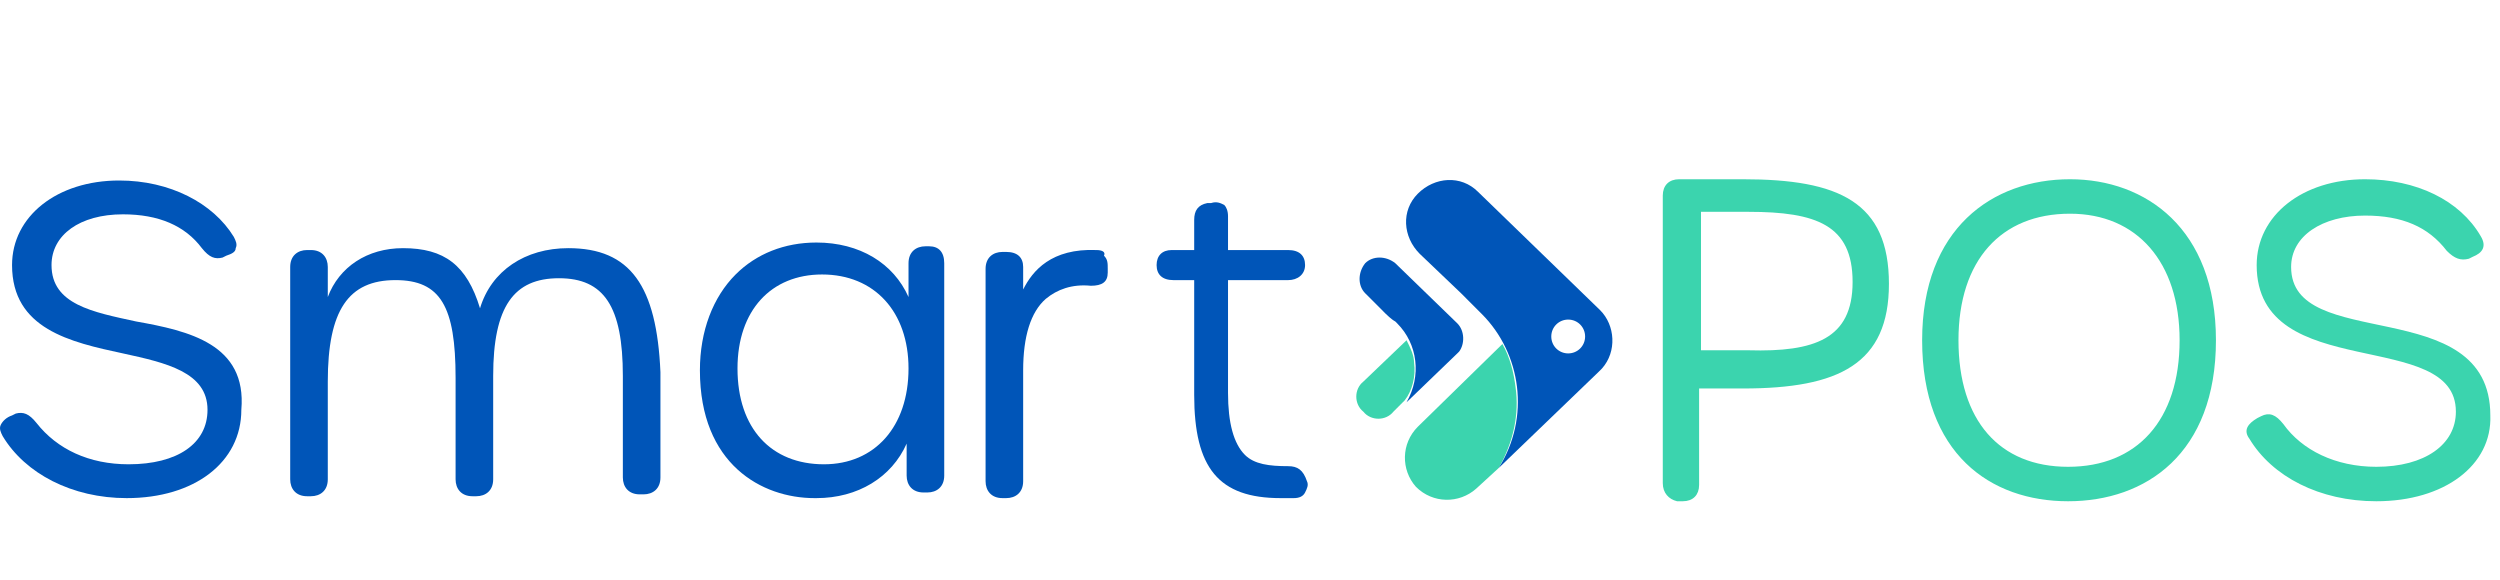 <svg width="250" height="58" viewBox="0 0 250 58" fill="none" xmlns="http://www.w3.org/2000/svg">
<path d="M13.609 32.146C9.287 31.206 5.152 30.454 5.152 26.508C5.152 23.501 7.971 21.433 12.294 21.433C15.865 21.433 18.496 22.561 20.187 24.816C20.939 25.756 21.503 25.944 22.255 25.756L22.631 25.568C23.194 25.38 23.57 25.192 23.57 24.816C23.758 24.441 23.57 24.065 23.382 23.689C21.315 20.306 16.992 18.05 11.918 18.05C5.716 18.05 1.205 21.621 1.205 26.508C1.205 32.898 7.032 34.213 12.294 35.341C16.616 36.281 20.751 37.22 20.751 40.979C20.751 44.362 17.744 46.429 12.858 46.429C8.911 46.429 5.716 44.926 3.649 42.295C2.897 41.355 2.333 41.167 1.581 41.355L1.205 41.543C0.642 41.731 0.266 42.107 0.078 42.483C-0.11 42.858 0.078 43.234 0.266 43.61C2.521 47.369 7.22 49.812 12.67 49.812C19.436 49.812 24.134 46.241 24.134 40.979C24.698 34.401 18.872 33.086 13.609 32.146Z" fill="#0055B8"/>
<path d="M56.835 24.816C52.513 24.816 49.13 27.072 48.002 30.83C46.687 26.508 44.431 24.816 40.297 24.816C36.726 24.816 33.907 26.696 32.779 29.703V26.696C32.779 25.756 32.215 25.004 31.088 25.004H30.712C29.772 25.004 29.02 25.568 29.02 26.696V47.933C29.02 48.873 29.584 49.624 30.712 49.624H31.088C32.027 49.624 32.779 49.06 32.779 47.933V38.16C32.779 31.018 34.846 28.011 39.545 28.011C44.055 28.011 45.559 30.642 45.559 37.784V47.933C45.559 48.873 46.123 49.624 47.25 49.624H47.626C48.566 49.624 49.318 49.06 49.318 47.933V37.596C49.318 30.642 51.385 27.823 55.895 27.823C60.406 27.823 62.285 30.642 62.285 37.596V47.745C62.285 48.685 62.849 49.436 63.977 49.436H64.353C65.292 49.436 66.044 48.873 66.044 47.745V37.22C65.668 28.575 63.037 24.816 56.835 24.816Z" fill="#0055B8"/>
<path d="M92.919 24.629H92.544C91.604 24.629 90.852 25.192 90.852 26.32V29.703C89.349 26.32 85.966 24.253 81.643 24.253C78.448 24.253 75.629 25.38 73.562 27.448C71.307 29.703 69.991 33.086 69.991 37.032C69.991 46.429 76.193 49.812 81.455 49.812H81.643C85.778 49.812 89.161 47.745 90.664 44.362V47.557C90.664 48.497 91.228 49.248 92.356 49.248H92.732C93.671 49.248 94.423 48.685 94.423 47.557V26.32C94.423 25.192 93.859 24.629 92.919 24.629ZM90.852 36.845C90.852 42.671 87.469 46.429 82.395 46.429C77.133 46.429 73.75 42.859 73.75 36.845C73.75 31.018 77.133 27.448 82.207 27.448C87.469 27.448 90.852 31.206 90.852 36.845Z" fill="#0055B8"/>
<path d="M109.646 25.005C105.135 24.817 103.256 27.072 102.316 28.951V26.696C102.316 25.756 101.752 25.193 100.625 25.193H100.249C99.309 25.193 98.558 25.756 98.558 26.884V48.121C98.558 49.061 99.121 49.812 100.249 49.812H100.625C101.565 49.812 102.316 49.249 102.316 48.121V37.033C102.316 33.65 103.068 31.207 104.572 29.891C105.699 28.951 107.203 28.387 109.082 28.576C110.21 28.576 110.774 28.2 110.774 27.26V26.884C110.774 26.32 110.774 25.944 110.398 25.569C110.586 25.193 110.21 25.005 109.646 25.005Z" fill="#0055B8"/>
<path d="M128.816 46.617C126.936 46.617 125.433 46.43 124.493 45.49C123.366 44.362 122.802 42.295 122.802 39.288V28.012H128.816C129.756 28.012 130.507 27.448 130.507 26.508C130.507 25.568 129.943 25.005 128.816 25.005H122.802V21.622C122.802 21.058 122.614 20.682 122.426 20.494C122.05 20.306 121.674 20.118 121.11 20.306H120.735C119.795 20.494 119.419 21.058 119.419 21.998V25.005H117.164C116.224 25.005 115.66 25.568 115.66 26.508C115.66 27.448 116.224 28.012 117.352 28.012H119.419V39.476C119.419 46.805 121.862 49.812 128.064 49.812H128.44C128.628 49.812 129.004 49.812 129.38 49.812C129.944 49.812 130.319 49.624 130.507 49.249C130.695 48.873 130.883 48.497 130.695 48.121C130.319 46.993 129.756 46.617 128.816 46.617Z" fill="#0055B8"/>
<path d="M151.556 38.724C151.368 37.22 150.993 35.717 150.241 34.401L141.784 42.671C140.092 44.362 140.092 46.993 141.596 48.685C143.287 50.376 145.918 50.376 147.61 48.873L149.865 46.805C151.368 44.174 151.932 41.355 151.556 38.724Z" fill="#3BD4AE"/>
<path d="M160.014 36.657C160.201 36.657 160.202 36.469 160.389 36.281C160.389 36.469 160.201 36.469 160.014 36.657Z" fill="#3BD4AE"/>
<path d="M160.014 31.019L147.798 19.178C146.107 17.487 143.475 17.675 141.784 19.366C140.093 21.058 140.28 23.689 141.972 25.381L146.107 29.327C146.107 29.327 147.234 30.455 147.798 31.019L148.174 31.395C152.121 35.341 153.06 41.731 149.865 46.806C149.865 46.806 159.45 37.596 159.826 37.221L160.202 36.845C161.705 35.153 161.518 32.522 160.014 31.019ZM156.819 35.341C155.879 35.341 155.128 34.59 155.128 33.65C155.128 32.71 155.879 31.958 156.819 31.958C157.759 31.958 158.511 32.71 158.511 33.65C158.511 34.59 157.759 35.341 156.819 35.341Z" fill="#0055B8"/>
<path d="M141.408 36.281C141.408 35.529 141.032 34.777 140.656 34.025L136.334 38.16C135.394 38.912 135.394 40.415 136.334 41.167C137.085 42.107 138.589 42.107 139.341 41.167L140.468 40.039C141.22 39.1 141.596 37.596 141.408 36.281Z" fill="#3BD4AE"/>
<path d="M145.73 35.153L145.918 34.965C145.73 35.153 145.73 35.153 145.73 35.153Z" fill="#3BD4AE"/>
<path d="M145.73 32.334L139.528 26.32C138.588 25.568 137.273 25.568 136.521 26.32C135.769 27.26 135.769 28.575 136.521 29.327L138.588 31.395C138.588 31.395 139.152 31.958 139.528 32.146L139.716 32.334C141.783 34.401 142.159 37.596 140.656 40.228C140.656 40.228 145.542 35.529 145.73 35.341L145.918 35.153C146.482 34.401 146.482 33.086 145.73 32.334Z" fill="#0055B8"/>
<path d="M166.403 48.309V19.554C166.403 18.614 166.967 18.05 167.907 18.05H174.297C183.882 18.05 188.768 20.306 188.768 28.387C188.768 36.281 183.882 38.724 174.297 38.724H169.786V48.497C169.786 49.436 169.223 50 168.283 50H167.719C166.967 49.812 166.403 49.248 166.403 48.309ZM185.385 28.199C185.385 22.373 181.626 21.058 174.861 21.058H169.974V35.153H174.861C181.439 35.341 185.385 34.025 185.385 28.199Z" fill="#3BD4AE"/>
<path d="M166.403 48.309V19.554C166.403 18.614 166.967 18.05 167.907 18.05H174.297C183.882 18.05 188.768 20.306 188.768 28.387C188.768 36.281 183.882 38.724 174.297 38.724H169.786V48.497C169.786 49.436 169.223 50 168.283 50H167.719C166.967 49.812 166.403 49.248 166.403 48.309ZM185.385 28.199C185.385 22.373 181.626 21.058 174.861 21.058H169.974V35.153H174.861C181.439 35.341 185.385 34.025 185.385 28.199Z" stroke="#3BD4AE" stroke-width="0.25" stroke-miterlimit="10"/>
<path d="M192.339 34.025C192.339 22.937 199.293 18.05 206.998 18.05C214.516 18.05 221.469 22.937 221.469 34.025C221.469 45.302 214.516 50 206.81 50C199.105 50 192.339 45.302 192.339 34.025ZM218.086 34.025C218.086 26.132 213.764 21.245 206.998 21.245C200.044 21.245 195.722 25.944 195.722 34.025C195.722 42.107 199.856 46.805 206.81 46.805C213.764 46.805 218.086 42.107 218.086 34.025Z" fill="#3BD4AE"/>
<path d="M192.339 34.025C192.339 22.937 199.293 18.05 206.998 18.05C214.516 18.05 221.469 22.937 221.469 34.025C221.469 45.302 214.516 50 206.81 50C199.105 50 192.339 45.302 192.339 34.025ZM218.086 34.025C218.086 26.132 213.764 21.245 206.998 21.245C200.044 21.245 195.722 25.944 195.722 34.025C195.722 42.107 199.856 46.805 206.81 46.805C213.764 46.805 218.086 42.107 218.086 34.025Z" stroke="#3BD4AE" stroke-width="0.25" stroke-miterlimit="10"/>
<path d="M237.632 50C231.994 50 227.295 47.557 225.04 43.798C224.476 43.046 224.852 42.483 225.792 41.919L226.168 41.731C226.92 41.355 227.483 41.543 228.235 42.483C230.114 45.114 233.497 46.805 237.632 46.805C242.518 46.805 245.713 44.55 245.713 41.167C245.713 32.522 225.792 38.348 225.792 26.508C225.792 21.621 230.302 18.05 236.504 18.05C241.579 18.05 245.901 20.118 247.969 23.689C248.532 24.628 248.157 25.192 247.217 25.568L246.841 25.756C246.089 25.944 245.525 25.756 244.774 25.004C242.894 22.561 240.263 21.433 236.504 21.433C232.182 21.433 228.987 23.501 228.987 26.696C228.987 35.529 248.908 29.327 248.908 41.543C249.096 46.429 244.398 50 237.632 50Z" fill="#3BD4AE"/>
<path d="M237.632 50C231.994 50 227.295 47.557 225.04 43.798C224.476 43.046 224.852 42.483 225.792 41.919L226.168 41.731C226.92 41.355 227.483 41.543 228.235 42.483C230.114 45.114 233.497 46.805 237.632 46.805C242.518 46.805 245.713 44.55 245.713 41.167C245.713 32.522 225.792 38.348 225.792 26.508C225.792 21.621 230.302 18.05 236.504 18.05C241.579 18.05 245.901 20.118 247.969 23.689C248.532 24.628 248.157 25.192 247.217 25.568L246.841 25.756C246.089 25.944 245.525 25.756 244.774 25.004C242.894 22.561 240.263 21.433 236.504 21.433C232.182 21.433 228.987 23.501 228.987 26.696C228.987 35.529 248.908 29.327 248.908 41.543C249.096 46.429 244.398 50 237.632 50Z" stroke="#3BD4AE" stroke-width="0.25" stroke-miterlimit="10"/>
</svg>
